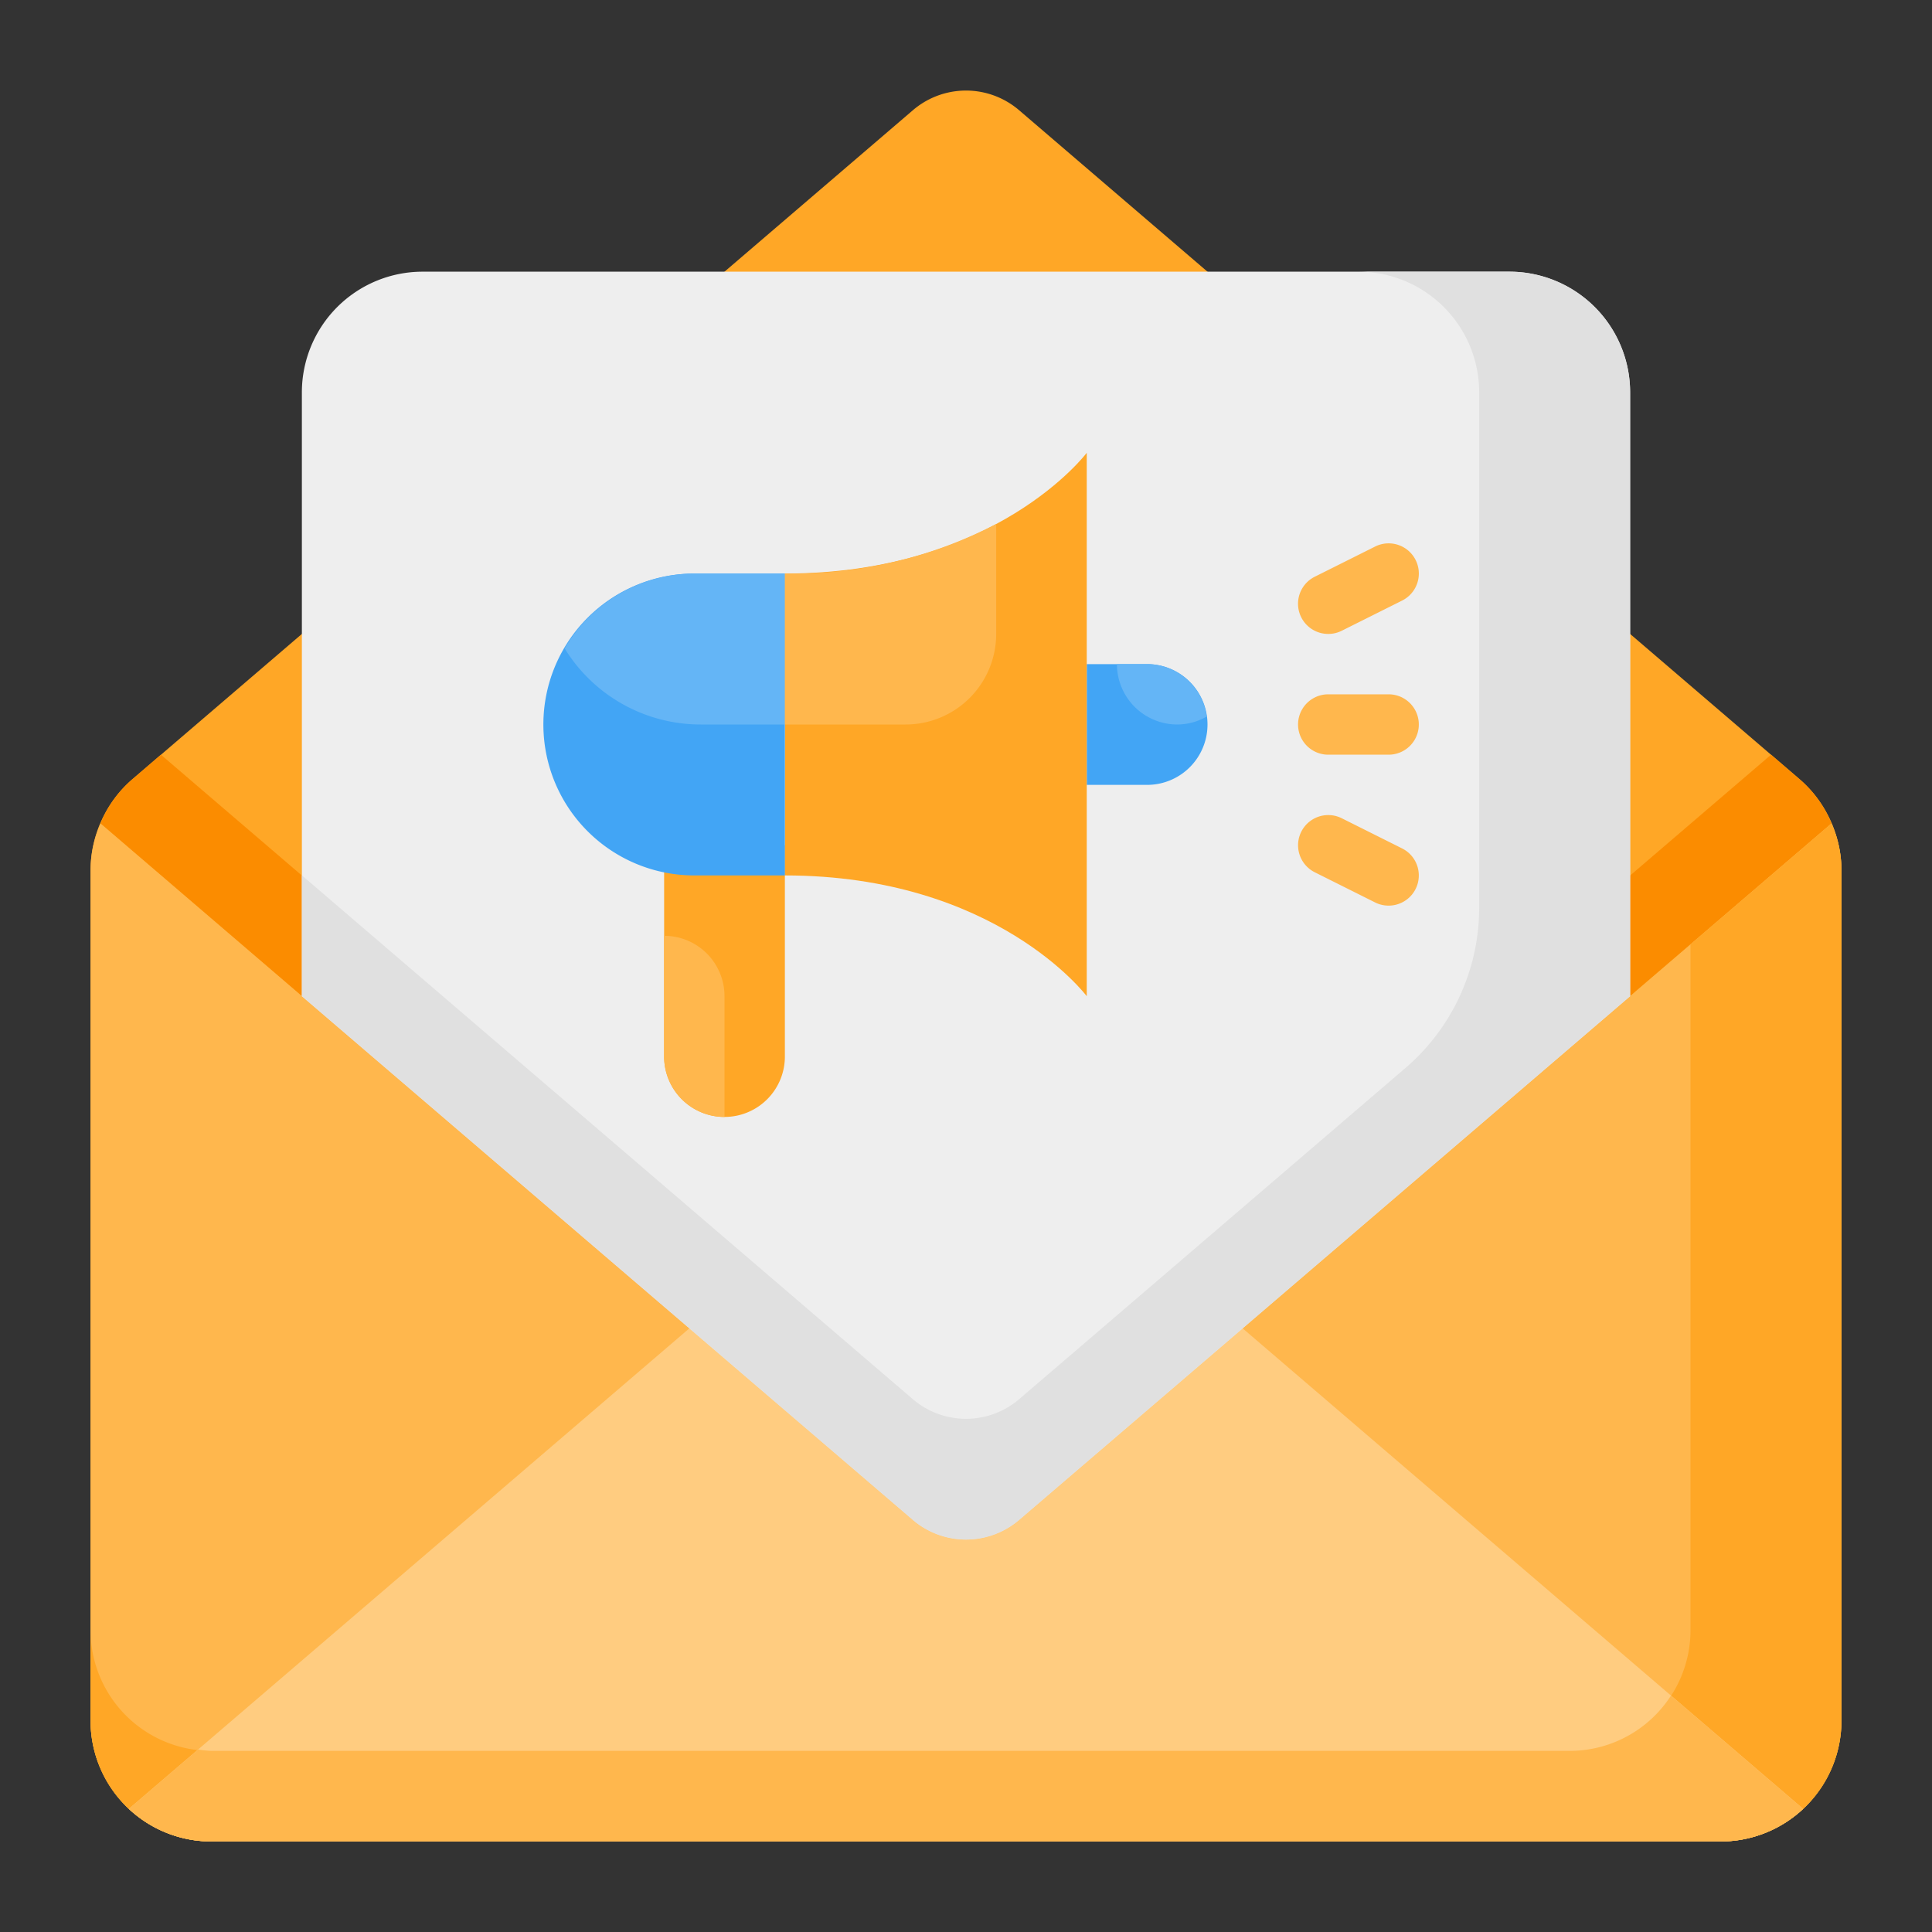 <?xml version="1.0" encoding="UTF-8"?>
<svg xmlns="http://www.w3.org/2000/svg" viewBox="0 0 64 64" width="512" height="512"><rect x="0" y="0" width="64" height="64" fill="#333333" stroke="none"/><g id="_02-Email_Marketing" data-name="02-Email Marketing"><path d="M57,61H7a4,4,0,0,1-4-4V28.84a4,4,0,0,1,1.397-3.037L30.241,3.651A2.703,2.703,0,0,1,32,3h0a2.703,2.703,0,0,1,1.759.651L59.603,25.803A4,4,0,0,1,61,28.84V57A4,4,0,0,1,57,61Z" fill="#ffa726"/><path d="M59.6,25.8a3.808,3.808,0,0,1,1.07,1.48L33.76,50.35a2.708,2.708,0,0,1-3.52,0L3.33,27.28A3.807,3.807,0,0,1,4.4,25.8l.93-.8L30.24,46.35a2.708,2.708,0,0,0,3.52,0L58.67,25Z" fill="#fb8c00"/><path d="M61,28.84V57a3.999,3.999,0,0,1-4,4H7a3.999,3.999,0,0,1-4-4V28.84a3.799,3.799,0,0,1,.33-1.56L30.24,50.35a2.708,2.708,0,0,0,3.52,0L60.67,27.28A3.799,3.799,0,0,1,61,28.84Z" fill="#ffb74d"/><path d="M60.67,27.28,56,31.284V54a4,4,0,0,1-4,4H7a4,4,0,0,1-4-4v3a3.999,3.999,0,0,0,4,4H57a3.999,3.999,0,0,0,4-4V28.84A3.799,3.799,0,0,0,60.67,27.28Z" fill="#ffa726"/><path d="M59.73,59.92A3.998,3.998,0,0,1,57,61H7a3.998,3.998,0,0,1-2.73-1.08L22.84,44l7.4,6.35a2.708,2.708,0,0,0,3.52,0L41.16,44Z" fill="#ffcc80"/><path d="M54,13V33L33.76,50.35a2.708,2.708,0,0,1-3.52,0L10,33V13a3.999,3.999,0,0,1,4-4H50A3.999,3.999,0,0,1,54,13Z" fill="#eee"/><path d="M50,9H45a3.999,3.999,0,0,1,4,4V30.066A7,7,0,0,1,46.556,35.38L33.76,46.35a2.708,2.708,0,0,1-3.52,0L10,28.998V33L30.24,50.35a2.708,2.708,0,0,0,3.52,0L54,33V13A4,4,0,0,0,50,9Z" fill="#e0e0e0"/><path d="M22,28h4a0,0,0,0,1,0,0v7a2,2,0,0,1-2,2h0a2,2,0,0,1-2-2V28A0,0,0,0,1,22,28Z" fill="#ffa726"/><path d="M36,22h2a2,2,0,0,1,2,2v0a2,2,0,0,1-2,2h-2a0,0,0,0,1,0,0V22A0,0,0,0,1,36,22Z" fill="#42a5f5"/><path d="M46,25h-2a1,1,0,1,1,0-2h2a1,1,0,0,1,0,2Z" fill="#ffb74d"/><path d="M45.999,30a.996.996,0,0,1-.446-.105l-2-1a1,1,0,1,1,.895-1.789l2,1A1,1,0,0,1,45.999,30Z" fill="#ffb74d"/><path d="M44.001,21a1,1,0,0,1-.448-1.895l2-1a1,1,0,0,1,.895,1.789l-2,1A.996.996,0,0,1,44.001,21Z" fill="#ffb74d"/><path d="M36,15V33s-3-4-10-4V19C33,19,36,15,36,15Z" fill="#ffa726"/><path d="M26,19V29h-3a5,5,0,0,1,0-10Z" fill="#42a5f5"/><path d="M22,31v4a2,2,0,0,0,2,2V33a2,2,0,0,0-2-2Z" fill="#ffb74d"/><path d="M18.705,21.48A5.288,5.288,0,0,0,23.217,24H26V19H23A4.981,4.981,0,0,0,18.705,21.48Z" fill="#64b5f6"/><path d="M33,21V17.358A14.611,14.611,0,0,1,26,19v5h4A3,3,0,0,0,33,21Z" fill="#ffb74d"/><path d="M39.973,23.737A1.994,1.994,0,0,0,38,22H37a2,2,0,0,0,2,2h0A1.978,1.978,0,0,0,39.973,23.737Z" fill="#64b5f6"/><path d="M55.354,56.168A3.99,3.99,0,0,1,52,58H7a3.927,3.927,0,0,1-.439-.044L4.27,59.92A3.998,3.998,0,0,0,7,61H57a3.998,3.998,0,0,0,2.73-1.08Z" fill="#ffb74d"/></g></svg>
